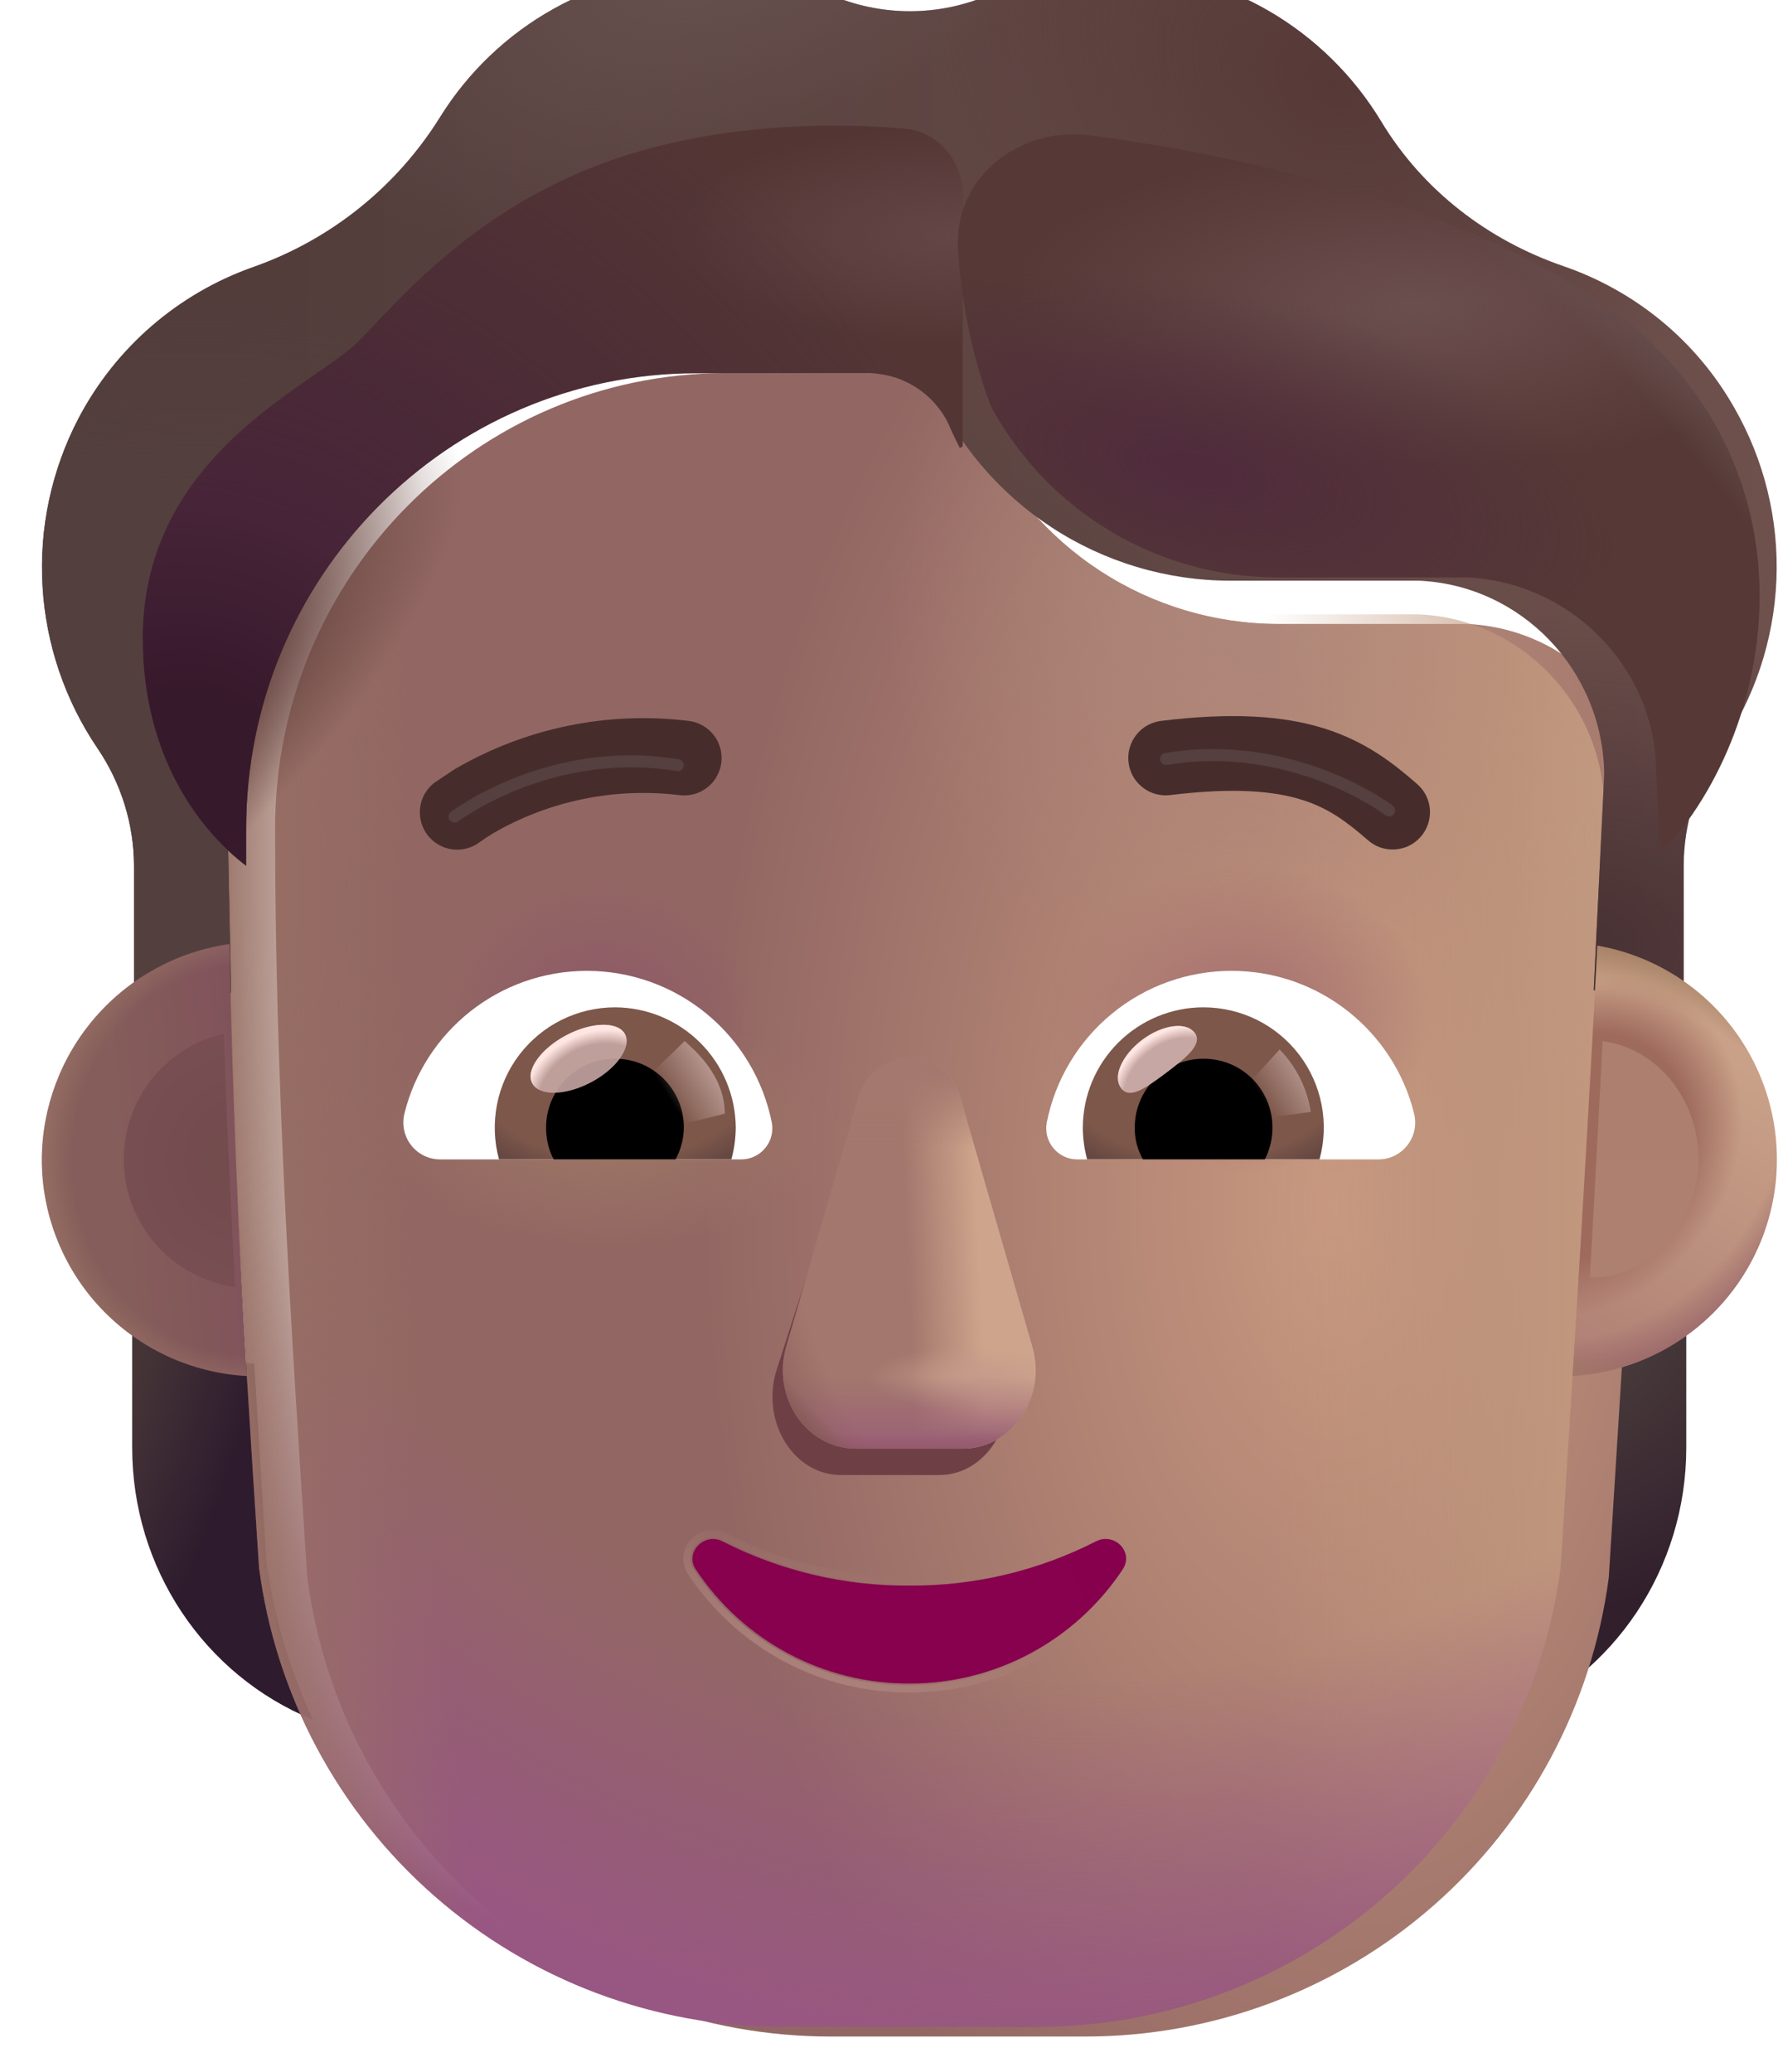 <svg width="37" height="43" viewBox="0 0 37 43" fill="none" xmlns="http://www.w3.org/2000/svg">
<path d="M32.464 28.296C33.374 28.266 34.254 27.965 34.993 27.434V30.038C34.993 32.535 33.505 34.76 31.243 35.684C31.731 34.639 32.057 33.526 32.211 32.384L32.464 28.296Z" fill="url(#paint0_radial_1525_5748)"/>
<path d="M5.274 28.296C4.363 28.266 3.482 27.966 2.743 27.434V30.038C2.743 32.535 4.231 34.76 6.493 35.684C6.006 34.639 5.68 33.526 5.527 32.384L5.274 28.296Z" fill="url(#paint1_radial_1525_5748)"/>
<g filter="url(#filter0_ii_1525_5748)">
<path d="M5.376 32.533C5.722 35.169 7.015 37.59 9.014 39.342C11.014 41.095 13.583 42.06 16.241 42.058H21.518C24.177 42.06 26.746 41.095 28.746 39.342C30.745 37.59 32.038 35.169 32.385 32.533C32.715 27.265 33.046 22.018 33.292 16.753C33.262 14.608 31.57 12.838 29.434 12.748H25.519C24.209 12.745 22.927 12.362 21.829 11.646C20.732 10.93 19.865 9.911 19.334 8.713C19.197 8.368 18.959 8.073 18.652 7.864C18.346 7.656 17.983 7.544 17.613 7.543H14.053C8.892 7.543 4.708 11.773 4.708 16.993C4.708 22.198 5.034 27.316 5.376 32.533Z" fill="url(#paint2_radial_1525_5748)"/>
<path d="M5.376 32.533C5.722 35.169 7.015 37.59 9.014 39.342C11.014 41.095 13.583 42.06 16.241 42.058H21.518C24.177 42.06 26.746 41.095 28.746 39.342C30.745 37.59 32.038 35.169 32.385 32.533C32.715 27.265 33.046 22.018 33.292 16.753C33.262 14.608 31.57 12.838 29.434 12.748H25.519C24.209 12.745 22.927 12.362 21.829 11.646C20.732 10.93 19.865 9.911 19.334 8.713C19.197 8.368 18.959 8.073 18.652 7.864C18.346 7.656 17.983 7.544 17.613 7.543H14.053C8.892 7.543 4.708 11.773 4.708 16.993C4.708 22.198 5.034 27.316 5.376 32.533Z" fill="url(#paint3_radial_1525_5748)"/>
</g>
<path d="M5.376 32.533C5.722 35.169 7.015 37.59 9.014 39.342C11.014 41.095 13.583 42.06 16.241 42.058H21.518C24.177 42.06 26.746 41.095 28.746 39.342C30.745 37.59 32.038 35.169 32.385 32.533C32.715 27.265 33.046 22.018 33.292 16.753C33.262 14.608 31.57 12.838 29.434 12.748H25.519C24.209 12.745 22.927 12.362 21.829 11.646C20.732 10.93 19.865 9.911 19.334 8.713C19.197 8.368 18.959 8.073 18.652 7.864C18.346 7.656 17.983 7.544 17.613 7.543H14.053C8.892 7.543 4.708 11.773 4.708 16.993C4.708 22.198 5.034 27.316 5.376 32.533Z" fill="url(#paint4_linear_1525_5748)"/>
<path d="M5.376 32.533C5.722 35.169 7.015 37.59 9.014 39.342C11.014 41.095 13.583 42.06 16.241 42.058H21.518C24.177 42.06 26.746 41.095 28.746 39.342C30.745 37.59 32.038 35.169 32.385 32.533C32.715 27.265 33.046 22.018 33.292 16.753C33.262 14.608 31.57 12.838 29.434 12.748H25.519C24.209 12.745 22.927 12.362 21.829 11.646C20.732 10.93 19.865 9.911 19.334 8.713C19.197 8.368 18.959 8.073 18.652 7.864C18.346 7.656 17.983 7.544 17.613 7.543H14.053C8.892 7.543 4.708 11.773 4.708 16.993C4.708 22.198 5.034 27.316 5.376 32.533Z" fill="url(#paint5_radial_1525_5748)"/>
<path d="M5.376 32.533C5.722 35.169 7.015 37.59 9.014 39.342C11.014 41.095 13.583 42.06 16.241 42.058H21.518C24.177 42.06 26.746 41.095 28.746 39.342C30.745 37.59 32.038 35.169 32.385 32.533C32.715 27.265 33.046 22.018 33.292 16.753C33.262 14.608 31.57 12.838 29.434 12.748H25.519C24.209 12.745 22.927 12.362 21.829 11.646C20.732 10.93 19.865 9.911 19.334 8.713C19.197 8.368 18.959 8.073 18.652 7.864C18.346 7.656 17.983 7.544 17.613 7.543H14.053C8.892 7.543 4.708 11.773 4.708 16.993C4.708 22.198 5.034 27.316 5.376 32.533Z" fill="url(#paint6_radial_1525_5748)"/>
<path d="M5.376 32.533C5.722 35.169 7.015 37.59 9.014 39.342C11.014 41.095 13.583 42.06 16.241 42.058H21.518C24.177 42.06 26.746 41.095 28.746 39.342C30.745 37.59 32.038 35.169 32.385 32.533C32.715 27.265 33.046 22.018 33.292 16.753C33.262 14.608 31.57 12.838 29.434 12.748H25.519C24.209 12.745 22.927 12.362 21.829 11.646C20.732 10.93 19.865 9.911 19.334 8.713C19.197 8.368 18.959 8.073 18.652 7.864C18.346 7.656 17.983 7.544 17.613 7.543H14.053C8.892 7.543 4.708 11.773 4.708 16.993C4.708 22.198 5.034 27.316 5.376 32.533Z" fill="url(#paint7_radial_1525_5748)"/>
<path d="M5.376 32.533C5.722 35.169 7.015 37.59 9.014 39.342C11.014 41.095 13.583 42.06 16.241 42.058H21.518C24.177 42.06 26.746 41.095 28.746 39.342C30.745 37.59 32.038 35.169 32.385 32.533C32.715 27.265 33.046 22.018 33.292 16.753C33.262 14.608 31.57 12.838 29.434 12.748H25.519C24.209 12.745 22.927 12.362 21.829 11.646C20.732 10.93 19.865 9.911 19.334 8.713C19.197 8.368 18.959 8.073 18.652 7.864C18.346 7.656 17.983 7.544 17.613 7.543H14.053C8.892 7.543 4.708 11.773 4.708 16.993C4.708 22.198 5.034 27.316 5.376 32.533Z" fill="url(#paint8_radial_1525_5748)"/>
<path d="M5.376 32.533C5.722 35.169 7.015 37.59 9.014 39.342C11.014 41.095 13.583 42.06 16.241 42.058H21.518C24.177 42.06 26.746 41.095 28.746 39.342C30.745 37.59 32.038 35.169 32.385 32.533C32.715 27.265 33.046 22.018 33.292 16.753C33.262 14.608 31.57 12.838 29.434 12.748H25.519C24.209 12.745 22.927 12.362 21.829 11.646C20.732 10.93 19.865 9.911 19.334 8.713C19.197 8.368 18.959 8.073 18.652 7.864C18.346 7.656 17.983 7.544 17.613 7.543H14.053C8.892 7.543 4.708 11.773 4.708 16.993C4.708 22.198 5.034 27.316 5.376 32.533Z" fill="url(#paint9_radial_1525_5748)"/>
<path d="M5.376 32.533C5.722 35.169 7.015 37.59 9.014 39.342C11.014 41.095 13.583 42.06 16.241 42.058H21.518C24.177 42.06 26.746 41.095 28.746 39.342C30.745 37.59 32.038 35.169 32.385 32.533C32.715 27.265 33.046 22.018 33.292 16.753C33.262 14.608 31.57 12.838 29.434 12.748H25.519C24.209 12.745 22.927 12.362 21.829 11.646C20.732 10.93 19.865 9.911 19.334 8.713C19.197 8.368 18.959 8.073 18.652 7.864C18.346 7.656 17.983 7.544 17.613 7.543H14.053C8.892 7.543 4.708 11.773 4.708 16.993C4.708 22.198 5.034 27.316 5.376 32.533Z" fill="url(#paint10_radial_1525_5748)"/>
<path d="M5.376 32.533C5.722 35.169 7.015 37.59 9.014 39.342C11.014 41.095 13.583 42.06 16.241 42.058H21.518C24.177 42.06 26.746 41.095 28.746 39.342C30.745 37.59 32.038 35.169 32.385 32.533C32.715 27.265 33.046 22.018 33.292 16.753C33.262 14.608 31.57 12.838 29.434 12.748H25.519C24.209 12.745 22.927 12.362 21.829 11.646C20.732 10.93 19.865 9.911 19.334 8.713C19.197 8.368 18.959 8.073 18.652 7.864C18.346 7.656 17.983 7.544 17.613 7.543H14.053C8.892 7.543 4.708 11.773 4.708 16.993C4.708 22.198 5.034 27.316 5.376 32.533Z" fill="url(#paint11_radial_1525_5748)"/>
<g filter="url(#filter1_f_1525_5748)">
<path d="M17.746 23.351L16.095 28.492C15.811 29.549 16.489 30.607 17.449 30.607H19.495C20.455 30.607 21.132 29.533 20.85 28.492L19.467 23.351C19.17 22.211 18.057 22.211 17.746 23.351Z" fill="#6F3F46"/>
</g>
<g filter="url(#filter2_f_1525_5748)">
<path d="M17.8 22.803L16.314 27.945C16.011 29.002 16.738 30.06 17.768 30.06H19.968C21 30.06 21.727 28.986 21.424 27.945L19.939 22.804C19.619 21.664 18.133 21.663 17.8 22.803Z" fill="#A3776D"/>
<path d="M17.8 22.803L16.314 27.945C16.011 29.002 16.738 30.06 17.768 30.06H19.968C21 30.06 21.727 28.986 21.424 27.945L19.939 22.804C19.619 21.664 18.133 21.663 17.8 22.803Z" fill="url(#paint12_linear_1525_5748)"/>
<path d="M17.8 22.803L16.314 27.945C16.011 29.002 16.738 30.06 17.768 30.06H19.968C21 30.06 21.727 28.986 21.424 27.945L19.939 22.804C19.619 21.664 18.133 21.663 17.8 22.803Z" fill="url(#paint13_radial_1525_5748)"/>
<path d="M17.8 22.803L16.314 27.945C16.011 29.002 16.738 30.06 17.768 30.06H19.968C21 30.06 21.727 28.986 21.424 27.945L19.939 22.804C19.619 21.664 18.133 21.663 17.8 22.803Z" fill="url(#paint14_linear_1525_5748)"/>
<path d="M17.8 22.803L16.314 27.945C16.011 29.002 16.738 30.06 17.768 30.06H19.968C21 30.06 21.727 28.986 21.424 27.945L19.939 22.804C19.619 21.664 18.133 21.663 17.8 22.803Z" fill="url(#paint15_radial_1525_5748)"/>
<path d="M17.8 22.803L16.314 27.945C16.011 29.002 16.738 30.06 17.768 30.06H19.968C21 30.06 21.727 28.986 21.424 27.945L19.939 22.804C19.619 21.664 18.133 21.663 17.8 22.803Z" fill="url(#paint16_linear_1525_5748)"/>
</g>
<path d="M17.8 22.803L16.314 27.945C16.011 29.002 16.738 30.06 17.768 30.06H19.968C21 30.06 21.727 28.986 21.424 27.945L19.939 22.804C19.619 21.664 18.133 21.663 17.8 22.803Z" fill="url(#paint17_linear_1525_5748)"/>
<path d="M17.8 22.803L16.314 27.945C16.011 29.002 16.738 30.06 17.768 30.06H19.968C21 30.06 21.727 28.986 21.424 27.945L19.939 22.804C19.619 21.664 18.133 21.663 17.8 22.803Z" fill="url(#paint18_radial_1525_5748)"/>
<g filter="url(#filter3_f_1525_5748)">
<path d="M15.046 31.882C14.941 31.828 14.822 31.809 14.705 31.828C14.588 31.848 14.482 31.906 14.401 31.992C14.318 32.075 14.267 32.184 14.257 32.301C14.247 32.417 14.279 32.534 14.347 32.629C14.841 33.375 15.514 33.986 16.303 34.407C17.092 34.829 17.973 35.048 18.868 35.044C19.763 35.048 20.645 34.829 21.434 34.408C22.224 33.986 22.896 33.375 23.39 32.629C23.458 32.533 23.49 32.416 23.48 32.298C23.47 32.181 23.418 32.071 23.335 31.987C23.254 31.902 23.147 31.846 23.032 31.827C22.916 31.808 22.797 31.828 22.693 31.882C21.51 32.487 20.197 32.798 18.868 32.787C17.467 32.787 16.15 32.458 15.046 31.882Z" stroke="url(#paint19_linear_1525_5748)" stroke-width="0.15"/>
</g>
<path d="M18.868 32.901C17.522 32.91 16.193 32.595 14.994 31.983C14.611 31.788 14.199 32.22 14.44 32.568C14.925 33.298 15.583 33.896 16.356 34.309C17.129 34.722 17.992 34.937 18.868 34.934C19.744 34.937 20.608 34.722 21.38 34.309C22.153 33.896 22.811 33.298 23.296 32.568C23.538 32.205 23.127 31.788 22.743 31.983C21.543 32.595 20.215 32.91 18.868 32.901Z" fill="url(#paint20_radial_1525_5748)"/>
<g filter="url(#filter4_ii_1525_5748)">
<path d="M32.446 6.224C33.885 6.719 35.176 7.724 35.991 9.164C36.613 10.249 36.916 11.489 36.863 12.739C36.81 13.989 36.405 15.199 35.694 16.229C35.202 16.949 34.939 17.801 34.938 18.674V21.996C34.375 21.619 33.739 21.364 33.072 21.246L33.291 16.754C33.261 14.609 31.57 12.839 29.436 12.749H25.519C24.209 12.746 22.927 12.363 21.83 11.647C20.732 10.931 19.866 9.912 19.335 8.714C19.197 8.369 18.96 8.074 18.653 7.865C18.346 7.657 17.984 7.545 17.613 7.544H14.053C8.892 7.544 4.708 11.774 4.708 16.994L4.795 21.293C4.084 21.398 3.342 21.635 2.781 22.031V18.674C2.781 17.804 2.514 16.949 2.025 16.229C1.348 15.23 0.953 14.068 0.883 12.864C0.812 11.66 1.068 10.459 1.624 9.389C2.393 7.916 3.691 6.79 5.257 6.239C6.863 5.673 8.228 4.578 9.129 3.134C9.712 2.195 10.525 1.42 11.49 0.882C12.456 0.344 13.542 0.061 14.647 0.059C15.552 0.059 16.411 0.254 17.212 0.584C18.28 1.049 19.482 1.049 20.55 0.584C21.357 0.241 22.224 0.062 23.101 0.059C25.459 0.059 27.522 1.334 28.663 3.224C29.524 4.649 30.874 5.684 32.446 6.224Z" fill="url(#paint21_linear_1525_5748)"/>
<path d="M32.446 6.224C33.885 6.719 35.176 7.724 35.991 9.164C36.613 10.249 36.916 11.489 36.863 12.739C36.81 13.989 36.405 15.199 35.694 16.229C35.202 16.949 34.939 17.801 34.938 18.674V21.996C34.375 21.619 33.739 21.364 33.072 21.246L33.291 16.754C33.261 14.609 31.57 12.839 29.436 12.749H25.519C24.209 12.746 22.927 12.363 21.83 11.647C20.732 10.931 19.866 9.912 19.335 8.714C19.197 8.369 18.96 8.074 18.653 7.865C18.346 7.657 17.984 7.545 17.613 7.544H14.053C8.892 7.544 4.708 11.774 4.708 16.994L4.795 21.293C4.084 21.398 3.342 21.635 2.781 22.031V18.674C2.781 17.804 2.514 16.949 2.025 16.229C1.348 15.23 0.953 14.068 0.883 12.864C0.812 11.66 1.068 10.459 1.624 9.389C2.393 7.916 3.691 6.79 5.257 6.239C6.863 5.673 8.228 4.578 9.129 3.134C9.712 2.195 10.525 1.42 11.49 0.882C12.456 0.344 13.542 0.061 14.647 0.059C15.552 0.059 16.411 0.254 17.212 0.584C18.28 1.049 19.482 1.049 20.55 0.584C21.357 0.241 22.224 0.062 23.101 0.059C25.459 0.059 27.522 1.334 28.663 3.224C29.524 4.649 30.874 5.684 32.446 6.224Z" fill="url(#paint22_radial_1525_5748)"/>
<path d="M32.446 6.224C33.885 6.719 35.176 7.724 35.991 9.164C36.613 10.249 36.916 11.489 36.863 12.739C36.81 13.989 36.405 15.199 35.694 16.229C35.202 16.949 34.939 17.801 34.938 18.674V21.996C34.375 21.619 33.739 21.364 33.072 21.246L33.291 16.754C33.261 14.609 31.57 12.839 29.436 12.749H25.519C24.209 12.746 22.927 12.363 21.83 11.647C20.732 10.931 19.866 9.912 19.335 8.714C19.197 8.369 18.96 8.074 18.653 7.865C18.346 7.657 17.984 7.545 17.613 7.544H14.053C8.892 7.544 4.708 11.774 4.708 16.994L4.795 21.293C4.084 21.398 3.342 21.635 2.781 22.031V18.674C2.781 17.804 2.514 16.949 2.025 16.229C1.348 15.23 0.953 14.068 0.883 12.864C0.812 11.66 1.068 10.459 1.624 9.389C2.393 7.916 3.691 6.79 5.257 6.239C6.863 5.673 8.228 4.578 9.129 3.134C9.712 2.195 10.525 1.42 11.49 0.882C12.456 0.344 13.542 0.061 14.647 0.059C15.552 0.059 16.411 0.254 17.212 0.584C18.28 1.049 19.482 1.049 20.55 0.584C21.357 0.241 22.224 0.062 23.101 0.059C25.459 0.059 27.522 1.334 28.663 3.224C29.524 4.649 30.874 5.684 32.446 6.224Z" fill="url(#paint23_radial_1525_5748)"/>
<path d="M32.446 6.224C33.885 6.719 35.176 7.724 35.991 9.164C36.613 10.249 36.916 11.489 36.863 12.739C36.81 13.989 36.405 15.199 35.694 16.229C35.202 16.949 34.939 17.801 34.938 18.674V21.996C34.375 21.619 33.739 21.364 33.072 21.246L33.291 16.754C33.261 14.609 31.57 12.839 29.436 12.749H25.519C24.209 12.746 22.927 12.363 21.83 11.647C20.732 10.931 19.866 9.912 19.335 8.714C19.197 8.369 18.96 8.074 18.653 7.865C18.346 7.657 17.984 7.545 17.613 7.544H14.053C8.892 7.544 4.708 11.774 4.708 16.994L4.795 21.293C4.084 21.398 3.342 21.635 2.781 22.031V18.674C2.781 17.804 2.514 16.949 2.025 16.229C1.348 15.23 0.953 14.068 0.883 12.864C0.812 11.66 1.068 10.459 1.624 9.389C2.393 7.916 3.691 6.79 5.257 6.239C6.863 5.673 8.228 4.578 9.129 3.134C9.712 2.195 10.525 1.42 11.49 0.882C12.456 0.344 13.542 0.061 14.647 0.059C15.552 0.059 16.411 0.254 17.212 0.584C18.28 1.049 19.482 1.049 20.55 0.584C21.357 0.241 22.224 0.062 23.101 0.059C25.459 0.059 27.522 1.334 28.663 3.224C29.524 4.649 30.874 5.684 32.446 6.224Z" fill="url(#paint24_radial_1525_5748)"/>
<path d="M32.446 6.224C33.885 6.719 35.176 7.724 35.991 9.164C36.613 10.249 36.916 11.489 36.863 12.739C36.81 13.989 36.405 15.199 35.694 16.229C35.202 16.949 34.939 17.801 34.938 18.674V21.996C34.375 21.619 33.739 21.364 33.072 21.246L33.291 16.754C33.261 14.609 31.57 12.839 29.436 12.749H25.519C24.209 12.746 22.927 12.363 21.83 11.647C20.732 10.931 19.866 9.912 19.335 8.714C19.197 8.369 18.96 8.074 18.653 7.865C18.346 7.657 17.984 7.545 17.613 7.544H14.053C8.892 7.544 4.708 11.774 4.708 16.994L4.795 21.293C4.084 21.398 3.342 21.635 2.781 22.031V18.674C2.781 17.804 2.514 16.949 2.025 16.229C1.348 15.23 0.953 14.068 0.883 12.864C0.812 11.66 1.068 10.459 1.624 9.389C2.393 7.916 3.691 6.79 5.257 6.239C6.863 5.673 8.228 4.578 9.129 3.134C9.712 2.195 10.525 1.42 11.49 0.882C12.456 0.344 13.542 0.061 14.647 0.059C15.552 0.059 16.411 0.254 17.212 0.584C18.28 1.049 19.482 1.049 20.55 0.584C21.357 0.241 22.224 0.062 23.101 0.059C25.459 0.059 27.522 1.334 28.663 3.224C29.524 4.649 30.874 5.684 32.446 6.224Z" fill="url(#paint25_radial_1525_5748)"/>
</g>
<g filter="url(#filter5_i_1525_5748)">
<path d="M29.308 16.469C28.818 16.041 28.249 15.59 27.385 15.317C26.535 15.05 25.47 14.978 23.995 15.158C23.791 15.183 23.605 15.288 23.478 15.45C23.351 15.612 23.294 15.818 23.319 16.022C23.343 16.226 23.448 16.412 23.611 16.539C23.773 16.666 23.978 16.723 24.183 16.698C25.528 16.533 26.353 16.619 26.92 16.797C27.475 16.971 27.85 17.255 28.29 17.637C28.366 17.704 28.456 17.755 28.552 17.788C28.649 17.82 28.751 17.833 28.852 17.826C28.954 17.819 29.053 17.792 29.145 17.747C29.236 17.701 29.317 17.638 29.384 17.561C29.451 17.485 29.502 17.395 29.534 17.299C29.567 17.202 29.58 17.1 29.573 16.999C29.566 16.897 29.539 16.798 29.493 16.707C29.448 16.616 29.385 16.536 29.308 16.469Z" fill="#462D2B"/>
</g>
<g filter="url(#filter6_i_1525_5748)">
<path d="M9.33 16.164C10.797 15.305 12.505 14.952 14.193 15.159C14.397 15.184 14.583 15.289 14.71 15.451C14.837 15.613 14.894 15.819 14.869 16.023C14.844 16.228 14.739 16.414 14.577 16.541C14.415 16.667 14.21 16.725 14.005 16.7C12.66 16.535 11.298 16.814 10.126 17.495C10.039 17.548 9.954 17.604 9.871 17.663L9.862 17.669C9.7 17.795 9.494 17.851 9.289 17.825C9.085 17.799 8.9 17.693 8.774 17.53C8.648 17.367 8.592 17.161 8.618 16.957C8.644 16.753 8.75 16.568 8.913 16.442L9.33 16.164Z" fill="#462D2B"/>
</g>
<g filter="url(#filter7_if_1525_5748)">
<path d="M19.519 9.098C19.454 8.972 19.392 8.845 19.334 8.715C19.197 8.371 18.959 8.075 18.652 7.867C18.346 7.658 17.983 7.546 17.613 7.545H14.053C8.891 7.545 4.708 11.775 4.708 16.995V17.765C3.758 17.042 2.563 15.515 2.563 13.044C2.563 10.047 4.748 8.532 6.142 7.565C6.536 7.293 6.866 7.064 7.067 6.857L7.346 6.564C8.324 5.528 10.066 3.68 13.107 2.873C15.055 2.355 17.037 2.351 18.373 2.469C19.079 2.534 19.578 3.146 19.578 3.855V9.06L19.519 9.098Z" fill="#533634"/>
<path d="M19.519 9.098C19.454 8.972 19.392 8.845 19.334 8.715C19.197 8.371 18.959 8.075 18.652 7.867C18.346 7.658 17.983 7.546 17.613 7.545H14.053C8.891 7.545 4.708 11.775 4.708 16.995V17.765C3.758 17.042 2.563 15.515 2.563 13.044C2.563 10.047 4.748 8.532 6.142 7.565C6.536 7.293 6.866 7.064 7.067 6.857L7.346 6.564C8.324 5.528 10.066 3.68 13.107 2.873C15.055 2.355 17.037 2.351 18.373 2.469C19.079 2.534 19.578 3.146 19.578 3.855V9.06L19.519 9.098Z" fill="url(#paint26_radial_1525_5748)"/>
<path d="M19.519 9.098C19.454 8.972 19.392 8.845 19.334 8.715C19.197 8.371 18.959 8.075 18.652 7.867C18.346 7.658 17.983 7.546 17.613 7.545H14.053C8.891 7.545 4.708 11.775 4.708 16.995V17.765C3.758 17.042 2.563 15.515 2.563 13.044C2.563 10.047 4.748 8.532 6.142 7.565C6.536 7.293 6.866 7.064 7.067 6.857L7.346 6.564C8.324 5.528 10.066 3.68 13.107 2.873C15.055 2.355 17.037 2.351 18.373 2.469C19.079 2.534 19.578 3.146 19.578 3.855V9.06L19.519 9.098Z" fill="url(#paint27_radial_1525_5748)"/>
</g>
<g filter="url(#filter8_if_1525_5748)">
<path d="M33.445 18.233L33.365 16.468C33.336 14.332 31.57 12.571 29.436 12.481H25.519C24.304 12.481 23.111 12.155 22.066 11.535C21.02 10.915 20.162 10.025 19.579 8.959C19.579 8.959 19.006 7.631 18.88 5.689C18.782 4.189 20.14 3.112 21.632 3.308C24.731 3.719 29.034 4.687 31.99 6.614C36.868 9.797 36.014 15.532 33.445 18.233Z" fill="#563936"/>
<path d="M33.445 18.233L33.365 16.468C33.336 14.332 31.57 12.571 29.436 12.481H25.519C24.304 12.481 23.111 12.155 22.066 11.535C21.02 10.915 20.162 10.025 19.579 8.959C19.579 8.959 19.006 7.631 18.88 5.689C18.782 4.189 20.14 3.112 21.632 3.308C24.731 3.719 29.034 4.687 31.99 6.614C36.868 9.797 36.014 15.532 33.445 18.233Z" fill="url(#paint28_radial_1525_5748)"/>
<path d="M33.445 18.233L33.365 16.468C33.336 14.332 31.57 12.571 29.436 12.481H25.519C24.304 12.481 23.111 12.155 22.066 11.535C21.02 10.915 20.162 10.025 19.579 8.959C19.579 8.959 19.006 7.631 18.88 5.689C18.782 4.189 20.14 3.112 21.632 3.308C24.731 3.719 29.034 4.687 31.99 6.614C36.868 9.797 36.014 15.532 33.445 18.233Z" fill="url(#paint29_radial_1525_5748)"/>
<path d="M33.445 18.233L33.365 16.468C33.336 14.332 31.57 12.571 29.436 12.481H25.519C24.304 12.481 23.111 12.155 22.066 11.535C21.02 10.915 20.162 10.025 19.579 8.959C19.579 8.959 19.006 7.631 18.88 5.689C18.782 4.189 20.14 3.112 21.632 3.308C24.731 3.719 29.034 4.687 31.99 6.614C36.868 9.797 36.014 15.532 33.445 18.233Z" fill="url(#paint30_radial_1525_5748)"/>
</g>
<path d="M25.555 20.145C27.382 20.145 28.924 21.404 29.344 23.105C29.373 23.219 29.375 23.337 29.351 23.452C29.327 23.566 29.276 23.674 29.204 23.766C29.132 23.858 29.04 23.932 28.934 23.983C28.828 24.033 28.713 24.059 28.596 24.058H22.356C22.261 24.058 22.168 24.037 22.082 23.997C21.997 23.957 21.921 23.899 21.861 23.826C21.8 23.754 21.756 23.669 21.732 23.577C21.708 23.486 21.704 23.39 21.721 23.297C21.896 22.409 22.374 21.609 23.074 21.034C23.773 20.459 24.65 20.145 25.555 20.145Z" fill="white"/>
<path d="M24.978 20.902C25.361 20.903 25.74 20.992 26.084 21.162C26.427 21.333 26.727 21.58 26.96 21.885C27.192 22.19 27.351 22.545 27.425 22.922C27.498 23.298 27.483 23.687 27.382 24.057H22.56C22.501 23.842 22.471 23.621 22.47 23.398C22.472 22.735 22.738 22.1 23.208 21.632C23.678 21.164 24.314 20.901 24.978 20.902Z" fill="url(#paint31_radial_1525_5748)"/>
<path d="M23.548 23.4C23.547 23.212 23.584 23.025 23.655 22.852C23.727 22.678 23.832 22.52 23.965 22.387C24.098 22.254 24.256 22.148 24.429 22.076C24.603 22.005 24.79 21.968 24.977 21.969C25.771 21.969 26.405 22.605 26.405 23.398C26.407 23.627 26.352 23.853 26.247 24.057H23.718C23.603 23.856 23.545 23.631 23.548 23.4Z" fill="black"/>
<g filter="url(#filter9_f_1525_5748)">
<path d="M24.793 21.433C24.972 21.672 24.598 21.961 24.178 22.278C23.754 22.593 23.44 22.815 23.263 22.578C23.085 22.339 23.284 21.891 23.706 21.574C24.129 21.259 24.616 21.195 24.793 21.433Z" fill="#C7A7A3"/>
<path d="M24.793 21.433C24.972 21.672 24.598 21.961 24.178 22.278C23.754 22.593 23.44 22.815 23.263 22.578C23.085 22.339 23.284 21.891 23.706 21.574C24.129 21.259 24.616 21.195 24.793 21.433Z" fill="url(#paint32_radial_1525_5748)"/>
</g>
<g filter="url(#filter10_f_1525_5748)">
<path d="M27.201 23.072C27.126 22.583 26.899 22.13 26.553 21.777L25.827 22.575L26.154 23.214L27.201 23.072Z" fill="url(#paint33_linear_1525_5748)"/>
</g>
<path d="M12.182 20.145C10.355 20.145 8.812 21.404 8.393 23.105C8.365 23.219 8.363 23.337 8.387 23.452C8.411 23.566 8.461 23.674 8.534 23.766C8.606 23.858 8.698 23.932 8.804 23.983C8.909 24.033 9.025 24.059 9.142 24.058H15.382C15.476 24.058 15.57 24.037 15.655 23.997C15.741 23.957 15.817 23.899 15.877 23.826C15.938 23.754 15.982 23.669 16.006 23.577C16.03 23.486 16.033 23.39 16.017 23.297C15.84 22.41 15.362 21.611 14.663 21.036C13.964 20.461 13.088 20.146 12.182 20.145Z" fill="white"/>
<path d="M12.76 20.902C12.376 20.903 11.998 20.992 11.654 21.162C11.31 21.333 11.011 21.58 10.778 21.885C10.545 22.19 10.386 22.545 10.313 22.922C10.24 23.298 10.254 23.687 10.355 24.057H15.177C15.236 23.843 15.266 23.623 15.268 23.398C15.264 22.736 14.998 22.102 14.528 21.634C14.059 21.167 13.422 20.904 12.76 20.902Z" fill="url(#paint34_radial_1525_5748)"/>
<path d="M14.191 23.4C14.192 23.212 14.155 23.025 14.084 22.852C14.012 22.678 13.907 22.52 13.774 22.387C13.641 22.254 13.483 22.148 13.31 22.076C13.136 22.005 12.95 21.968 12.761 21.969C12.574 21.968 12.387 22.005 12.214 22.076C12.04 22.148 11.882 22.253 11.749 22.386C11.617 22.519 11.511 22.677 11.44 22.851C11.368 23.024 11.331 23.21 11.332 23.398C11.332 23.638 11.387 23.863 11.489 24.057H14.02C14.129 23.854 14.188 23.63 14.191 23.4Z" fill="black"/>
<g filter="url(#filter11_f_1525_5748)">
<path d="M15.04 23.109C15.04 22.302 14.385 21.765 14.208 21.602L13.402 22.382L13.897 23.393L15.04 23.109Z" fill="url(#paint35_linear_1525_5748)"/>
</g>
<g filter="url(#filter12_f_1525_5748)">
<path d="M12.266 22.458C12.797 22.176 13.112 21.73 12.97 21.46C12.827 21.191 12.28 21.201 11.749 21.482C11.217 21.764 10.902 22.211 11.045 22.48C11.188 22.749 11.734 22.739 12.266 22.458Z" fill="#C7A7A3" fill-opacity="0.9"/>
<path d="M12.266 22.458C12.797 22.176 13.112 21.73 12.97 21.46C12.827 21.191 12.28 21.201 11.749 21.482C11.217 21.764 10.902 22.211 11.045 22.48C11.188 22.749 11.734 22.739 12.266 22.458Z" fill="url(#paint36_radial_1525_5748)"/>
</g>
<path d="M32.634 28.55C32.82 25.575 32.992 22.6 33.15 19.625C34.237 19.815 35.216 20.399 35.901 21.264C36.586 22.129 36.93 23.215 36.866 24.317C36.802 25.419 36.336 26.459 35.556 27.239C34.775 28.02 33.736 28.486 32.634 28.55Z" fill="url(#paint37_linear_1525_5748)"/>
<path d="M32.634 28.55C32.82 25.575 32.992 22.6 33.15 19.625C34.237 19.815 35.216 20.399 35.901 21.264C36.586 22.129 36.93 23.215 36.866 24.317C36.802 25.419 36.336 26.459 35.556 27.239C34.775 28.02 33.736 28.486 32.634 28.55Z" fill="url(#paint38_radial_1525_5748)"/>
<path d="M32.634 28.55C32.82 25.575 32.992 22.6 33.15 19.625C34.237 19.815 35.216 20.399 35.901 21.264C36.586 22.129 36.93 23.215 36.866 24.317C36.802 25.419 36.336 26.459 35.556 27.239C34.775 28.02 33.736 28.486 32.634 28.55Z" fill="url(#paint39_radial_1525_5748)"/>
<path d="M32.634 28.55C32.82 25.575 32.992 22.6 33.15 19.625C34.237 19.815 35.216 20.399 35.901 21.264C36.586 22.129 36.93 23.215 36.866 24.317C36.802 25.419 36.336 26.459 35.556 27.239C34.775 28.02 33.736 28.486 32.634 28.55Z" fill="url(#paint40_radial_1525_5748)"/>
<path d="M4.762 19.59C3.685 19.744 2.7 20.28 1.985 21.1C1.27 21.921 0.874 22.97 0.868 24.058C0.868 25.209 1.309 26.317 2.1 27.153C2.891 27.988 3.973 28.489 5.122 28.552C4.941 25.564 4.821 22.577 4.762 19.59Z" fill="url(#paint41_linear_1525_5748)"/>
<path d="M4.762 19.59C3.685 19.744 2.7 20.28 1.985 21.1C1.27 21.921 0.874 22.97 0.868 24.058C0.868 25.209 1.309 26.317 2.1 27.153C2.891 27.988 3.973 28.489 5.122 28.552C4.941 25.564 4.821 22.577 4.762 19.59Z" fill="url(#paint42_radial_1525_5748)"/>
<g filter="url(#filter13_f_1525_5748)">
<path d="M4.647 21.449C4.036 21.588 3.494 21.938 3.115 22.436C2.736 22.933 2.543 23.549 2.571 24.174C2.599 24.799 2.845 25.395 3.267 25.857C3.689 26.32 4.26 26.619 4.881 26.704C4.783 24.952 4.701 23.201 4.647 21.449Z" fill="url(#paint43_radial_1525_5748)"/>
</g>
<g filter="url(#filter14_f_1525_5748)">
<path d="M32.992 26.519C33.084 24.88 33.172 23.241 33.256 21.602C34.378 21.753 35.247 22.793 35.247 24.051C35.247 25.406 34.239 26.505 32.992 26.519Z" fill="url(#paint44_linear_1525_5748)"/>
</g>
<g filter="url(#filter15_f_1525_5748)">
<path d="M9.435 16.944C10.155 16.428 11.946 15.521 14.064 15.878" stroke="#553F3F" stroke-width="0.25" stroke-linecap="round"/>
</g>
<g filter="url(#filter16_f_1525_5748)">
<path d="M28.828 16.816C28.108 16.299 26.317 15.392 24.199 15.749" stroke="#553F3F" stroke-width="0.25" stroke-linecap="round"/>
</g>
<defs>
<filter id="filter0_ii_1525_5748" x="4.708" y="7.543" width="29.584" height="34.716" filterUnits="userSpaceOnUse" color-interpolation-filters="sRGB">
<feFlood flood-opacity="0" result="BackgroundImageFix"/>
<feBlend mode="normal" in="SourceGraphic" in2="BackgroundImageFix" result="shape"/>
<feColorMatrix in="SourceAlpha" type="matrix" values="0 0 0 0 0 0 0 0 0 0 0 0 0 0 0 0 0 0 127 0" result="hardAlpha"/>
<feOffset dx="1"/>
<feGaussianBlur stdDeviation="0.7"/>
<feComposite in2="hardAlpha" operator="arithmetic" k2="-1" k3="1"/>
<feColorMatrix type="matrix" values="0 0 0 0 0.584 0 0 0 0 0.427 0 0 0 0 0.376 0 0 0 1 0"/>
<feBlend mode="normal" in2="shape" result="effect1_innerShadow_1525_5748"/>
<feColorMatrix in="SourceAlpha" type="matrix" values="0 0 0 0 0 0 0 0 0 0 0 0 0 0 0 0 0 0 127 0" result="hardAlpha"/>
<feOffset dy="0.2"/>
<feGaussianBlur stdDeviation="0.375"/>
<feComposite in2="hardAlpha" operator="arithmetic" k2="-1" k3="1"/>
<feColorMatrix type="matrix" values="0 0 0 0 0.42 0 0 0 0 0.251 0 0 0 0 0.263 0 0 0 1 0"/>
<feBlend mode="normal" in2="effect1_innerShadow_1525_5748" result="effect2_innerShadow_1525_5748"/>
</filter>
<filter id="filter1_f_1525_5748" x="15.03" y="21.496" width="6.885" height="10.109" filterUnits="userSpaceOnUse" color-interpolation-filters="sRGB">
<feFlood flood-opacity="0" result="BackgroundImageFix"/>
<feBlend mode="normal" in="SourceGraphic" in2="BackgroundImageFix" result="shape"/>
<feGaussianBlur stdDeviation="0.5" result="effect1_foregroundBlur_1525_5748"/>
</filter>
<filter id="filter2_f_1525_5748" x="16.044" y="21.749" width="5.649" height="8.509" filterUnits="userSpaceOnUse" color-interpolation-filters="sRGB">
<feFlood flood-opacity="0" result="BackgroundImageFix"/>
<feBlend mode="normal" in="SourceGraphic" in2="BackgroundImageFix" result="shape"/>
<feGaussianBlur stdDeviation="0.1" result="effect1_foregroundBlur_1525_5748"/>
</filter>
<filter id="filter3_f_1525_5748" x="14.08" y="31.646" width="9.576" height="3.575" filterUnits="userSpaceOnUse" color-interpolation-filters="sRGB">
<feFlood flood-opacity="0" result="BackgroundImageFix"/>
<feBlend mode="normal" in="SourceGraphic" in2="BackgroundImageFix" result="shape"/>
<feGaussianBlur stdDeviation="0.05" result="effect1_foregroundBlur_1525_5748"/>
</filter>
<filter id="filter4_ii_1525_5748" x="0.871" y="-0.441" width="35.998" height="22.473" filterUnits="userSpaceOnUse" color-interpolation-filters="sRGB">
<feFlood flood-opacity="0" result="BackgroundImageFix"/>
<feBlend mode="normal" in="SourceGraphic" in2="BackgroundImageFix" result="shape"/>
<feColorMatrix in="SourceAlpha" type="matrix" values="0 0 0 0 0 0 0 0 0 0 0 0 0 0 0 0 0 0 127 0" result="hardAlpha"/>
<feOffset dy="-0.5"/>
<feGaussianBlur stdDeviation="0.625"/>
<feComposite in2="hardAlpha" operator="arithmetic" k2="-1" k3="1"/>
<feColorMatrix type="matrix" values="0 0 0 0 0.267 0 0 0 0 0.153 0 0 0 0 0.184 0 0 0 1 0"/>
<feBlend mode="normal" in2="shape" result="effect1_innerShadow_1525_5748"/>
<feColorMatrix in="SourceAlpha" type="matrix" values="0 0 0 0 0 0 0 0 0 0 0 0 0 0 0 0 0 0 127 0" result="hardAlpha"/>
<feOffset dy="-0.2"/>
<feGaussianBlur stdDeviation="0.2"/>
<feComposite in2="hardAlpha" operator="arithmetic" k2="-1" k3="1"/>
<feColorMatrix type="matrix" values="0 0 0 0 0.259 0 0 0 0 0.133 0 0 0 0 0.173 0 0 0 1 0"/>
<feBlend mode="normal" in2="effect1_innerShadow_1525_5748" result="effect2_innerShadow_1525_5748"/>
</filter>
<filter id="filter5_i_1525_5748" x="23.313" y="14.859" width="6.362" height="2.97" filterUnits="userSpaceOnUse" color-interpolation-filters="sRGB">
<feFlood flood-opacity="0" result="BackgroundImageFix"/>
<feBlend mode="normal" in="SourceGraphic" in2="BackgroundImageFix" result="shape"/>
<feColorMatrix in="SourceAlpha" type="matrix" values="0 0 0 0 0 0 0 0 0 0 0 0 0 0 0 0 0 0 127 0" result="hardAlpha"/>
<feOffset dx="0.1" dy="-0.2"/>
<feGaussianBlur stdDeviation="0.125"/>
<feComposite in2="hardAlpha" operator="arithmetic" k2="-1" k3="1"/>
<feColorMatrix type="matrix" values="0 0 0 0 0.243 0 0 0 0 0.122 0 0 0 0 0.2 0 0 0 1 0"/>
<feBlend mode="normal" in2="shape" result="effect1_innerShadow_1525_5748"/>
</filter>
<filter id="filter6_i_1525_5748" x="8.612" y="14.902" width="6.363" height="2.93" filterUnits="userSpaceOnUse" color-interpolation-filters="sRGB">
<feFlood flood-opacity="0" result="BackgroundImageFix"/>
<feBlend mode="normal" in="SourceGraphic" in2="BackgroundImageFix" result="shape"/>
<feColorMatrix in="SourceAlpha" type="matrix" values="0 0 0 0 0 0 0 0 0 0 0 0 0 0 0 0 0 0 127 0" result="hardAlpha"/>
<feOffset dx="0.1" dy="-0.2"/>
<feGaussianBlur stdDeviation="0.125"/>
<feComposite in2="hardAlpha" operator="arithmetic" k2="-1" k3="1"/>
<feColorMatrix type="matrix" values="0 0 0 0 0.243 0 0 0 0 0.122 0 0 0 0 0.2 0 0 0 1 0"/>
<feBlend mode="normal" in2="shape" result="effect1_innerShadow_1525_5748"/>
</filter>
<filter id="filter7_if_1525_5748" x="2.063" y="1.906" width="18.015" height="16.359" filterUnits="userSpaceOnUse" color-interpolation-filters="sRGB">
<feFlood flood-opacity="0" result="BackgroundImageFix"/>
<feBlend mode="normal" in="SourceGraphic" in2="BackgroundImageFix" result="shape"/>
<feColorMatrix in="SourceAlpha" type="matrix" values="0 0 0 0 0 0 0 0 0 0 0 0 0 0 0 0 0 0 127 0" result="hardAlpha"/>
<feOffset dx="0.4" dy="0.2"/>
<feGaussianBlur stdDeviation="0.2"/>
<feComposite in2="hardAlpha" operator="arithmetic" k2="-1" k3="1"/>
<feColorMatrix type="matrix" values="0 0 0 0 0.365 0 0 0 0 0.286 0 0 0 0 0.271 0 0 0 1 0"/>
<feBlend mode="normal" in2="shape" result="effect1_innerShadow_1525_5748"/>
<feGaussianBlur stdDeviation="0.25" result="effect2_foregroundBlur_1525_5748"/>
</filter>
<filter id="filter8_if_1525_5748" x="18.375" y="2.785" width="18.14" height="15.949" filterUnits="userSpaceOnUse" color-interpolation-filters="sRGB">
<feFlood flood-opacity="0" result="BackgroundImageFix"/>
<feBlend mode="normal" in="SourceGraphic" in2="BackgroundImageFix" result="shape"/>
<feColorMatrix in="SourceAlpha" type="matrix" values="0 0 0 0 0 0 0 0 0 0 0 0 0 0 0 0 0 0 127 0" result="hardAlpha"/>
<feOffset dx="1" dy="-0.5"/>
<feGaussianBlur stdDeviation="0.5"/>
<feComposite in2="hardAlpha" operator="arithmetic" k2="-1" k3="1"/>
<feColorMatrix type="matrix" values="0 0 0 0 0.247 0 0 0 0 0.153 0 0 0 0 0.157 0 0 0 1 0"/>
<feBlend mode="normal" in2="shape" result="effect1_innerShadow_1525_5748"/>
<feGaussianBlur stdDeviation="0.25" result="effect2_foregroundBlur_1525_5748"/>
</filter>
<filter id="filter9_f_1525_5748" x="23.098" y="21.189" width="1.841" height="1.587" filterUnits="userSpaceOnUse" color-interpolation-filters="sRGB">
<feFlood flood-opacity="0" result="BackgroundImageFix"/>
<feBlend mode="normal" in="SourceGraphic" in2="BackgroundImageFix" result="shape"/>
<feGaussianBlur stdDeviation="0.05" result="effect1_foregroundBlur_1525_5748"/>
</filter>
<filter id="filter10_f_1525_5748" x="25.627" y="21.577" width="1.774" height="1.837" filterUnits="userSpaceOnUse" color-interpolation-filters="sRGB">
<feFlood flood-opacity="0" result="BackgroundImageFix"/>
<feBlend mode="normal" in="SourceGraphic" in2="BackgroundImageFix" result="shape"/>
<feGaussianBlur stdDeviation="0.1" result="effect1_foregroundBlur_1525_5748"/>
</filter>
<filter id="filter11_f_1525_5748" x="13.202" y="21.402" width="2.038" height="2.189" filterUnits="userSpaceOnUse" color-interpolation-filters="sRGB">
<feFlood flood-opacity="0" result="BackgroundImageFix"/>
<feBlend mode="normal" in="SourceGraphic" in2="BackgroundImageFix" result="shape"/>
<feGaussianBlur stdDeviation="0.1" result="effect1_foregroundBlur_1525_5748"/>
</filter>
<filter id="filter12_f_1525_5748" x="10.911" y="21.166" width="2.193" height="1.61" filterUnits="userSpaceOnUse" color-interpolation-filters="sRGB">
<feFlood flood-opacity="0" result="BackgroundImageFix"/>
<feBlend mode="normal" in="SourceGraphic" in2="BackgroundImageFix" result="shape"/>
<feGaussianBlur stdDeviation="0.05" result="effect1_foregroundBlur_1525_5748"/>
</filter>
<filter id="filter13_f_1525_5748" x="2.318" y="21.199" width="2.812" height="5.754" filterUnits="userSpaceOnUse" color-interpolation-filters="sRGB">
<feFlood flood-opacity="0" result="BackgroundImageFix"/>
<feBlend mode="normal" in="SourceGraphic" in2="BackgroundImageFix" result="shape"/>
<feGaussianBlur stdDeviation="0.125" result="effect1_foregroundBlur_1525_5748"/>
</filter>
<filter id="filter14_f_1525_5748" x="32.492" y="21.102" width="3.254" height="5.918" filterUnits="userSpaceOnUse" color-interpolation-filters="sRGB">
<feFlood flood-opacity="0" result="BackgroundImageFix"/>
<feBlend mode="normal" in="SourceGraphic" in2="BackgroundImageFix" result="shape"/>
<feGaussianBlur stdDeviation="0.25" result="effect1_foregroundBlur_1525_5748"/>
</filter>
<filter id="filter15_f_1525_5748" x="9.06" y="15.422" width="5.379" height="1.898" filterUnits="userSpaceOnUse" color-interpolation-filters="sRGB">
<feFlood flood-opacity="0" result="BackgroundImageFix"/>
<feBlend mode="normal" in="SourceGraphic" in2="BackgroundImageFix" result="shape"/>
<feGaussianBlur stdDeviation="0.125" result="effect1_foregroundBlur_1525_5748"/>
</filter>
<filter id="filter16_f_1525_5748" x="23.824" y="15.293" width="5.379" height="1.898" filterUnits="userSpaceOnUse" color-interpolation-filters="sRGB">
<feFlood flood-opacity="0" result="BackgroundImageFix"/>
<feBlend mode="normal" in="SourceGraphic" in2="BackgroundImageFix" result="shape"/>
<feGaussianBlur stdDeviation="0.125" result="effect1_foregroundBlur_1525_5748"/>
</filter>
<radialGradient id="paint0_radial_1525_5748" cx="0" cy="0" r="1" gradientUnits="userSpaceOnUse" gradientTransform="translate(32.163 27.434) rotate(69.657) scale(6.024 7.156)">
<stop offset="0.215" stop-color="#493B3B"/>
<stop offset="1" stop-color="#311F2C"/>
</radialGradient>
<radialGradient id="paint1_radial_1525_5748" cx="0" cy="0" r="1" gradientUnits="userSpaceOnUse" gradientTransform="translate(1.93 28.805) rotate(17.447) scale(4.328 13.353)">
<stop stop-color="#4C3C39"/>
<stop offset="0.746" stop-color="#2E1C2E"/>
</radialGradient>
<radialGradient id="paint2_radial_1525_5748" cx="0" cy="0" r="1" gradientUnits="userSpaceOnUse" gradientTransform="translate(26.721 24.8) rotate(180) scale(13.158 23.277)">
<stop stop-color="#C89980"/>
<stop offset="1" stop-color="#926763"/>
</radialGradient>
<radialGradient id="paint3_radial_1525_5748" cx="0" cy="0" r="1" gradientUnits="userSpaceOnUse" gradientTransform="translate(25.657 10.876) rotate(121.159) scale(9.422 7.778)">
<stop offset="0.078" stop-color="#AF887B"/>
<stop offset="1" stop-color="#AF887B" stop-opacity="0"/>
</radialGradient>
<linearGradient id="paint4_linear_1525_5748" x1="33.291" y1="29.514" x2="26.22" y2="29.514" gradientUnits="userSpaceOnUse">
<stop stop-color="#C2987E"/>
<stop offset="1" stop-color="#C2987E" stop-opacity="0"/>
</linearGradient>
<radialGradient id="paint5_radial_1525_5748" cx="0" cy="0" r="1" gradientUnits="userSpaceOnUse" gradientTransform="translate(23.29 8.261) rotate(94.704) scale(34.861 28.869)">
<stop offset="0.767" stop-color="#985682" stop-opacity="0"/>
<stop offset="1" stop-color="#985682"/>
</radialGradient>
<radialGradient id="paint6_radial_1525_5748" cx="0" cy="0" r="1" gradientUnits="userSpaceOnUse" gradientTransform="translate(25.712 21.128) rotate(-90) scale(3.212 3.974)">
<stop offset="0.325" stop-color="#AB7872"/>
<stop offset="1" stop-color="#AB7872" stop-opacity="0"/>
</radialGradient>
<radialGradient id="paint7_radial_1525_5748" cx="0" cy="0" r="1" gradientUnits="userSpaceOnUse" gradientTransform="translate(12.436 21.259) rotate(-89.794) scale(3.06 3.33)">
<stop offset="0.378" stop-color="#8F5D66"/>
<stop offset="1" stop-color="#8F5D66" stop-opacity="0"/>
</radialGradient>
<radialGradient id="paint8_radial_1525_5748" cx="0" cy="0" r="1" gradientUnits="userSpaceOnUse" gradientTransform="translate(28.469 27.566) rotate(176.388) scale(23.807 60.816)">
<stop offset="0.836" stop-color="#987064" stop-opacity="0"/>
<stop offset="1" stop-color="#987064"/>
</radialGradient>
<radialGradient id="paint9_radial_1525_5748" cx="0" cy="0" r="1" gradientUnits="userSpaceOnUse" gradientTransform="translate(-0.125 17.158) rotate(-40.741) scale(12.497 3.691)">
<stop offset="0.539" stop-color="#63413D"/>
<stop offset="1" stop-color="#63413D" stop-opacity="0"/>
</radialGradient>
<radialGradient id="paint10_radial_1525_5748" cx="0" cy="0" r="1" gradientUnits="userSpaceOnUse" gradientTransform="translate(34.375 16.642) rotate(95.368) scale(7.015 2.804)">
<stop offset="0.245" stop-color="#BF9980"/>
<stop offset="1" stop-color="#BF9980" stop-opacity="0"/>
</radialGradient>
<radialGradient id="paint11_radial_1525_5748" cx="0" cy="0" r="1" gradientUnits="userSpaceOnUse" gradientTransform="translate(12.671 23.416) rotate(90) scale(2.438 4.679)">
<stop stop-color="#9E7765"/>
<stop offset="1" stop-color="#9E7765" stop-opacity="0"/>
</radialGradient>
<linearGradient id="paint12_linear_1525_5748" x1="21.212" y1="26.689" x2="18.868" y2="26.787" gradientUnits="userSpaceOnUse">
<stop offset="0.36" stop-color="#CEA58C"/>
<stop offset="1" stop-color="#CEA58C" stop-opacity="0"/>
</linearGradient>
<radialGradient id="paint13_radial_1525_5748" cx="0" cy="0" r="1" gradientUnits="userSpaceOnUse" gradientTransform="translate(20.173 28.608) rotate(90) scale(0.683 2.146)">
<stop stop-color="#C59A8A"/>
<stop offset="1" stop-color="#C59A8A" stop-opacity="0"/>
</radialGradient>
<linearGradient id="paint14_linear_1525_5748" x1="18.868" y1="29.875" x2="18.868" y2="28.575" gradientUnits="userSpaceOnUse">
<stop stop-color="#9C6376"/>
<stop offset="1" stop-color="#9C6376" stop-opacity="0"/>
</linearGradient>
<radialGradient id="paint15_radial_1525_5748" cx="0" cy="0" r="1" gradientUnits="userSpaceOnUse" gradientTransform="translate(20.497 27.014) rotate(156.092) scale(5.176 8.319)">
<stop offset="0.702" stop-color="#8A5F5C" stop-opacity="0"/>
<stop offset="1" stop-color="#8A5F5C"/>
</radialGradient>
<linearGradient id="paint16_linear_1525_5748" x1="18.868" y1="22.311" x2="18.868" y2="23.839" gradientUnits="userSpaceOnUse">
<stop stop-color="#A4786E"/>
<stop offset="1" stop-color="#A4786E" stop-opacity="0"/>
</linearGradient>
<linearGradient id="paint17_linear_1525_5748" x1="20.032" y1="30.261" x2="20.032" y2="29.722" gradientUnits="userSpaceOnUse">
<stop stop-color="#915468"/>
<stop offset="1" stop-color="#915468" stop-opacity="0"/>
</linearGradient>
<radialGradient id="paint18_radial_1525_5748" cx="0" cy="0" r="1" gradientUnits="userSpaceOnUse" gradientTransform="translate(20.078 26.206) rotate(136.341) scale(4.957 7.154)">
<stop offset="0.888" stop-color="#835753" stop-opacity="0"/>
<stop offset="1" stop-color="#835753"/>
</radialGradient>
<linearGradient id="paint19_linear_1525_5748" x1="15.508" y1="34.266" x2="16.399" y2="31.932" gradientUnits="userSpaceOnUse">
<stop stop-color="#AB817B"/>
<stop offset="1" stop-color="#AB817B" stop-opacity="0"/>
</linearGradient>
<radialGradient id="paint20_radial_1525_5748" cx="0" cy="0" r="1" gradientUnits="userSpaceOnUse" gradientTransform="translate(17.496 34.934) rotate(-26.18) scale(6.8 27.357)">
<stop offset="0.562" stop-color="#87014E"/>
<stop offset="1" stop-color="#87004D"/>
</radialGradient>
<linearGradient id="paint21_linear_1525_5748" x1="38.031" y1="8.964" x2="5.556" y2="8.964" gradientUnits="userSpaceOnUse">
<stop stop-color="#6F514D"/>
<stop offset="1" stop-color="#523D3B"/>
</linearGradient>
<radialGradient id="paint22_radial_1525_5748" cx="0" cy="0" r="1" gradientUnits="userSpaceOnUse" gradientTransform="translate(4.243 16.712) rotate(-90) scale(9.792 24.762)">
<stop offset="0.536" stop-color="#53403E"/>
<stop offset="1" stop-color="#53403E" stop-opacity="0"/>
</radialGradient>
<radialGradient id="paint23_radial_1525_5748" cx="0" cy="0" r="1" gradientUnits="userSpaceOnUse" gradientTransform="translate(32.461 20.376) rotate(-87.401) scale(7.034 12.463)">
<stop stop-color="#473033"/>
<stop offset="1" stop-color="#473033" stop-opacity="0"/>
</radialGradient>
<radialGradient id="paint24_radial_1525_5748" cx="0" cy="0" r="1" gradientUnits="userSpaceOnUse" gradientTransform="translate(27.623 2.429) rotate(-149.819) scale(8.897 6.531)">
<stop stop-color="#563937"/>
<stop offset="1" stop-color="#563937" stop-opacity="0"/>
</radialGradient>
<radialGradient id="paint25_radial_1525_5748" cx="0" cy="0" r="1" gradientUnits="userSpaceOnUse" gradientTransform="translate(16.338 -1.629) rotate(58.465) scale(4.84 11.207)">
<stop offset="0.287" stop-color="#654F4C"/>
<stop offset="1" stop-color="#654F4C" stop-opacity="0"/>
</radialGradient>
<radialGradient id="paint26_radial_1525_5748" cx="0" cy="0" r="1" gradientUnits="userSpaceOnUse" gradientTransform="translate(19.578 4.691) rotate(180) scale(6.156 2.285)">
<stop stop-color="#654647"/>
<stop offset="1" stop-color="#654647" stop-opacity="0"/>
</radialGradient>
<radialGradient id="paint27_radial_1525_5748" cx="0" cy="0" r="1" gradientUnits="userSpaceOnUse" gradientTransform="translate(3.68 15.716) rotate(-57.724) scale(16.854 18.673)">
<stop offset="0.093" stop-color="#37192C"/>
<stop offset="0.311" stop-color="#472438"/>
<stop offset="1" stop-color="#472438" stop-opacity="0"/>
</radialGradient>
<radialGradient id="paint28_radial_1525_5748" cx="0" cy="0" r="1" gradientUnits="userSpaceOnUse" gradientTransform="translate(28.416 6.862) scale(8.553 3.344)">
<stop stop-color="#6B4E4E"/>
<stop offset="1" stop-color="#6B4E4E" stop-opacity="0"/>
</radialGradient>
<radialGradient id="paint29_radial_1525_5748" cx="0" cy="0" r="1" gradientUnits="userSpaceOnUse" gradientTransform="translate(26.234 15.356) rotate(-41.829) scale(11.105 20.331)">
<stop offset="0.857" stop-color="#685351" stop-opacity="0"/>
<stop offset="1" stop-color="#685351"/>
</radialGradient>
<radialGradient id="paint30_radial_1525_5748" cx="0" cy="0" r="1" gradientUnits="userSpaceOnUse" gradientTransform="translate(23.82 10.262) rotate(12.654) scale(9.244 3.87)">
<stop stop-color="#4F2B3C"/>
<stop offset="1" stop-color="#4F2B3C" stop-opacity="0"/>
</radialGradient>
<radialGradient id="paint31_radial_1525_5748" cx="0" cy="0" r="1" gradientUnits="userSpaceOnUse" gradientTransform="translate(24.97 22.237) rotate(90) scale(2.269 3.609)">
<stop offset="0.802" stop-color="#7D574A"/>
<stop offset="1" stop-color="#664842"/>
</radialGradient>
<radialGradient id="paint32_radial_1525_5748" cx="0" cy="0" r="1" gradientUnits="userSpaceOnUse" gradientTransform="translate(24.333 22.475) rotate(-127.812) scale(1.058 1.457)">
<stop offset="0.766" stop-color="#FFE6E2" stop-opacity="0"/>
<stop offset="0.966" stop-color="#FFE6E2"/>
</radialGradient>
<linearGradient id="paint33_linear_1525_5748" x1="27.147" y1="22.389" x2="26.269" y2="22.931" gradientUnits="userSpaceOnUse">
<stop stop-color="#B4948D"/>
<stop offset="1" stop-color="#B4948D" stop-opacity="0"/>
</linearGradient>
<radialGradient id="paint34_radial_1525_5748" cx="0" cy="0" r="1" gradientUnits="userSpaceOnUse" gradientTransform="translate(12.766 22.237) rotate(90) scale(2.269 3.609)">
<stop offset="0.802" stop-color="#7D574A"/>
<stop offset="1" stop-color="#664842"/>
</radialGradient>
<linearGradient id="paint35_linear_1525_5748" x1="14.847" y1="22.391" x2="13.969" y2="22.932" gradientUnits="userSpaceOnUse">
<stop stop-color="#B4948D"/>
<stop offset="1" stop-color="#B4948D" stop-opacity="0"/>
</linearGradient>
<radialGradient id="paint36_radial_1525_5748" cx="0" cy="0" r="1" gradientUnits="userSpaceOnUse" gradientTransform="translate(12.383 22.769) rotate(-118.811) scale(1.382 1.661)">
<stop offset="0.766" stop-color="#FFE6E2" stop-opacity="0"/>
<stop offset="0.966" stop-color="#FFE6E2"/>
</radialGradient>
<linearGradient id="paint37_linear_1525_5748" x1="36.868" y1="22.463" x2="33.493" y2="28.55" gradientUnits="userSpaceOnUse">
<stop stop-color="#C9A188"/>
<stop offset="1" stop-color="#B08175"/>
</linearGradient>
<radialGradient id="paint38_radial_1525_5748" cx="0" cy="0" r="1" gradientUnits="userSpaceOnUse" gradientTransform="translate(31.783 22.277) rotate(74.348) scale(6.515 6.216)">
<stop offset="0.856" stop-color="#9A676A" stop-opacity="0"/>
<stop offset="1" stop-color="#9A676A"/>
</radialGradient>
<radialGradient id="paint39_radial_1525_5748" cx="0" cy="0" r="1" gradientUnits="userSpaceOnUse" gradientTransform="translate(32.791 23.799) rotate(-53.92) scale(3.741 3.136)">
<stop offset="0.664" stop-color="#9E6A5C"/>
<stop offset="1" stop-color="#9E6A5C" stop-opacity="0"/>
</radialGradient>
<radialGradient id="paint40_radial_1525_5748" cx="0" cy="0" r="1" gradientUnits="userSpaceOnUse" gradientTransform="translate(33.109 24.282) rotate(-69.263) scale(4.636 6.195)">
<stop offset="0.803" stop-color="#A47F62" stop-opacity="0"/>
<stop offset="1" stop-color="#A47F62"/>
</radialGradient>
<linearGradient id="paint41_linear_1525_5748" x1="2.509" y1="24.433" x2="6.588" y2="24.076" gradientUnits="userSpaceOnUse">
<stop stop-color="#855D5A"/>
<stop offset="1" stop-color="#7D4D5B"/>
</linearGradient>
<radialGradient id="paint42_radial_1525_5748" cx="0" cy="0" r="1" gradientUnits="userSpaceOnUse" gradientTransform="translate(5.122 24.07) rotate(180) scale(4.638 5.178)">
<stop offset="0.778" stop-color="#9D7667" stop-opacity="0"/>
<stop offset="1" stop-color="#9D7667"/>
</radialGradient>
<radialGradient id="paint43_radial_1525_5748" cx="0" cy="0" r="1" gradientUnits="userSpaceOnUse" gradientTransform="translate(5.125 24.077) rotate(170.26) scale(2.601 2.666)">
<stop stop-color="#714B4D"/>
<stop offset="1" stop-color="#784E52"/>
</radialGradient>
<linearGradient id="paint44_linear_1525_5748" x1="34.119" y1="21.602" x2="34.119" y2="26.519" gradientUnits="userSpaceOnUse">
<stop stop-color="#AC7F6F"/>
<stop offset="1" stop-color="#AD806F"/>
</linearGradient>
</defs>
</svg>
